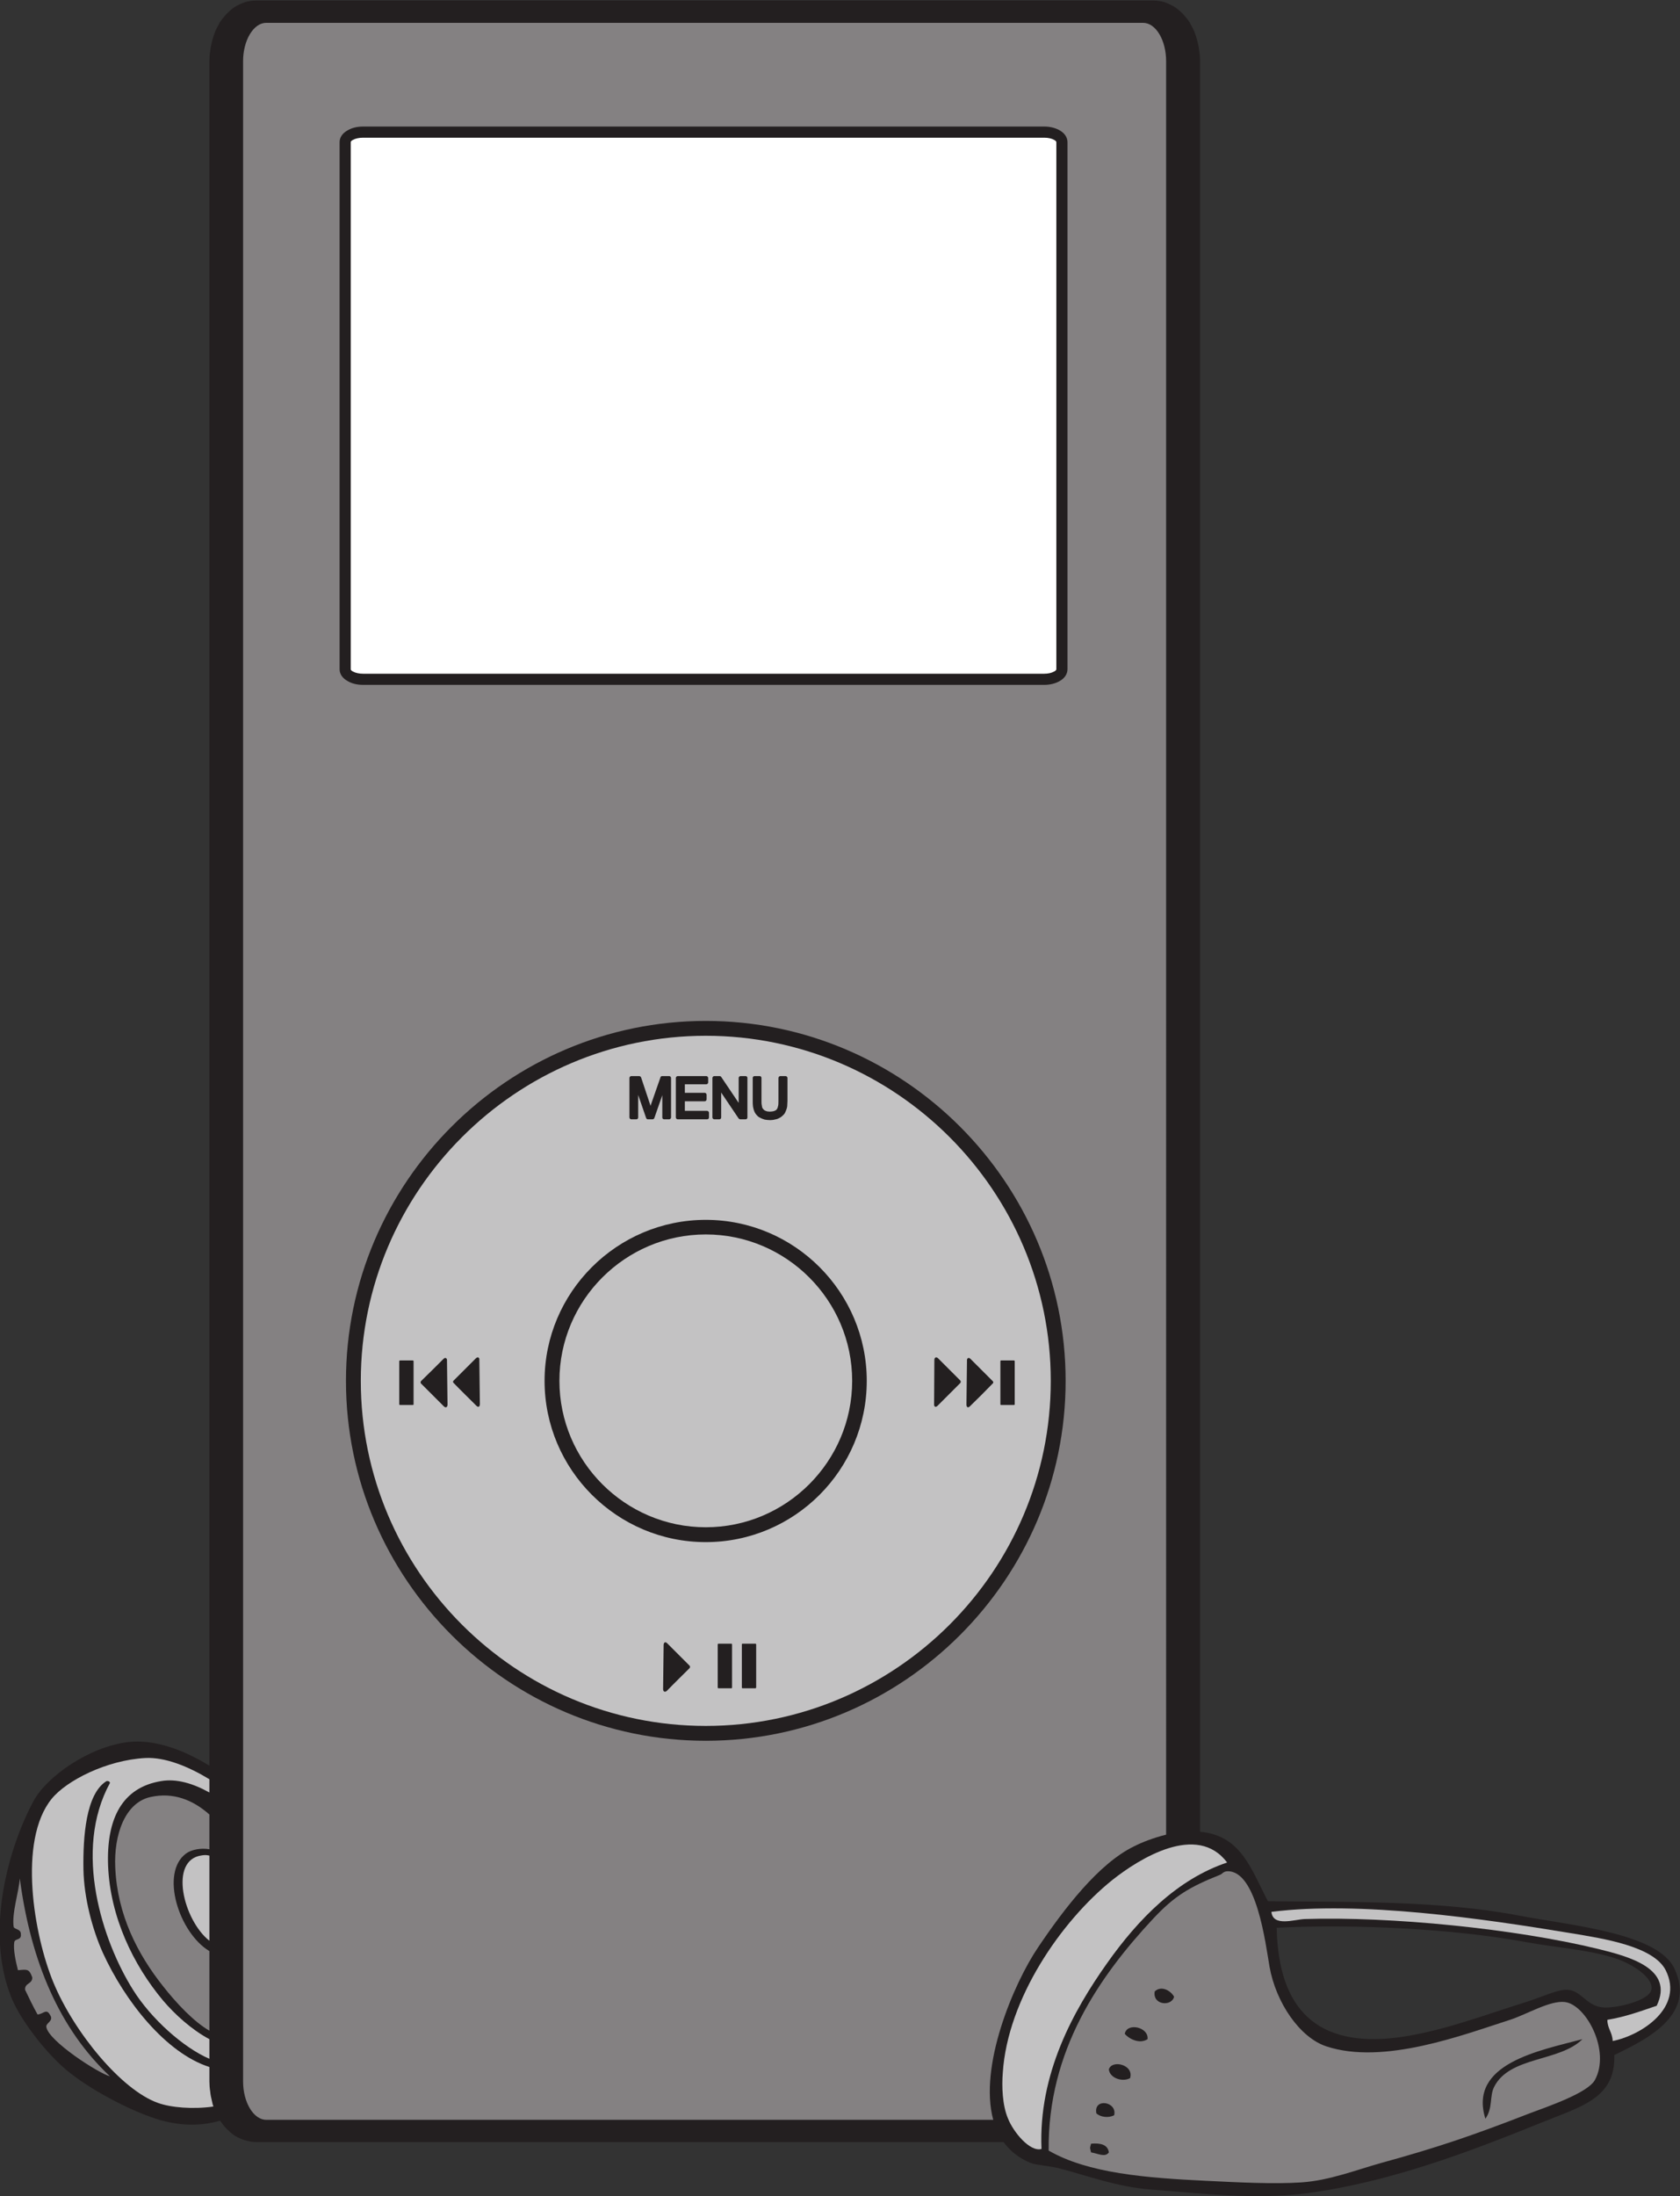 <?xml version="1.0" encoding="UTF-8" standalone="no"?>
<svg
   xmlns:dc="http://purl.org/dc/elements/1.1/"
   xmlns:cc="http://creativecommons.org/ns#"
   xmlns:rdf="http://www.w3.org/1999/02/22-rdf-syntax-ns#"
   xmlns:svg="http://www.w3.org/2000/svg"
   xmlns="http://www.w3.org/2000/svg"
   viewBox="0 0 608.067 794.627"
   height="794.627"
   width="608.067"
   xml:space="preserve"
   id="svg2"
   version="1.1"><rect x="0" y="0" width="608.067" height="794.627" fill="#333333" stroke="none"/><defs
     id="defs6" /><g
     transform="matrix(1.333,0,0,-1.333,0,794.627)"
     id="g10"><g
       transform="scale(0.1)"
       id="g12"><path
         id="path14"
         style="fill:#231f20;fill-opacity:1;fill-rule:evenodd;stroke:none"
         d="m 3442.81,800.168 c 218.89,-2.168 468.72,2.148 681.13,-38.887 144.72,-27.363 377.28,-47.519 422.63,-144.004 C 4608.5,486.965 4460.18,420.715 4383.14,382.551 4387.45,263.762 4289.54,242.156 4186.57,199.68 3992.18,121.199 3779.05,39.113 3552.98,8.156 3410.42,-11.277 3258.5,7.434 3126.02,17.512 c -95.04,7.207 -174.24,38.164 -249.84,57.598 -24.48,6.484 -62.64,8.652 -77.04,14.414 -32.4,12.95 -56.88,33.106 -74.16,56.875 H 695.297 c -10.082,0 -20.16,2.168 -30.238,5.04 -10.082,2.886 -19.446,7.207 -27.364,12.246 -0.718,0 -0.718,0.722 -1.441,0.722 -7.195,5.039 -14.399,11.5 -21.598,18.711 -6.476,6.485 -11.519,13.668 -17.277,21.602 0,0 0,0 0.719,0 -51.121,-15.117 -110.16,-15.84 -174.961,5.039 -73.442,23.769 -180.719,79.922 -244.801,133.926 -59.039,50.39 -125.996,139.668 -148.32,197.265 -71.281,179.293 -6.48,406.817 61.922,532.811 36.718,66.23 150.481,145.43 254.879,158.4 71.282,8.63 150.481,-20.16 221.762,-64.09 V 5794.8 c 0,9.36 0.719,18.72 2.16,27.36 0.715,9.36 2.879,18 5.039,27.36 2.161,8.64 5.039,17.28 7.918,24.48 v 0.72 c 3.602,7.92 7.203,15.12 11.52,22.32 l -0.719,-0.72 c 0,0 0,0 0.719,0.72 0.723,0.72 0.723,1.44 0.723,2.16 5.761,8.64 12.242,16.56 18.718,23.75 7.199,7.21 14.403,13.69 21.598,18.73 0.723,0 0.723,0.72 1.441,0.72 7.918,5.04 17.282,9.36 27.364,12.96 10.078,2.88 20.156,4.32 30.238,4.32 H 3131.78 c 10.08,0 20.15,-1.44 30.24,-4.32 9.36,-3.6 18.71,-7.92 27.36,-12.96 0.72,0 0.72,-0.72 0.72,-0.72 7.92,-5.04 15.11,-11.52 22.31,-18.73 6.48,-7.19 12.97,-15.11 18.72,-23.75 0,-0.72 0,-1.44 0.73,-2.16 0.72,-0.72 0.72,-0.72 0.72,-0.72 l -0.72,0.72 c 4.32,-7.2 7.91,-14.4 11.52,-22.32 V 5874 c 2.88,-7.2 5.76,-15.84 7.92,-24.48 2.16,-9.36 4.31,-18 5.04,-27.36 1.43,-8.64 2.16,-18 2.16,-27.36 V 988.801 c 112.32,-10.078 138.96,-102.969 184.31,-188.633 z m 23.76,-72.012 c 209.52,10.801 482.41,-2.875 676.81,-38.886 87.12,-15.84 167.75,-20.157 239.76,-43.184 46.79,-14.414 107.99,-53.281 100.8,-86.406 -6.49,-30.235 -100.08,-51.836 -133.92,-47.524 -42.48,5.043 -56.88,44.633 -91.45,47.524 -27.35,2.871 -72.71,-20.157 -115.19,-33.125 C 4032.5,492.004 3911.53,445.207 3792.73,430.07 3578.18,403.43 3470.9,504.949 3466.57,728.156 Z M 596.656,206.16 v 0 0 z" /><path
         id="path16"
         style="fill:#231f20;fill-opacity:1;fill-rule:evenodd;stroke:none"
         d="m 594.496,5895.6 v 0 0 z" /><path
         id="path18"
         style="fill:#231f20;fill-opacity:1;fill-rule:evenodd;stroke:none"
         d="m 594.496,5896.32 v -0.72 c 0,0 0,0 0,0.72 v 0" /><path
         id="path20"
         style="fill:#231f20;fill-opacity:1;fill-rule:evenodd;stroke:none"
         d="m 594.496,5896.32 v 0 0 z" /><path
         id="path22"
         style="fill:#231f20;fill-opacity:1;fill-rule:evenodd;stroke:none"
         d="m 594.496,210.48 v 0 0 z" /><path
         id="path24"
         style="fill:#231f20;fill-opacity:1;fill-rule:evenodd;stroke:none"
         d="m 594.496,210.48 v 0 0 z" /><path
         id="path26"
         style="fill:#231f20;fill-opacity:1;fill-rule:evenodd;stroke:none"
         d="m 594.496,209.758 v 0 0 z" /><path
         id="path28"
         style="fill:#231f20;fill-opacity:1;fill-rule:evenodd;stroke:none"
         d="m 3232.58,210.48 v 0 0 z" /><path
         id="path30"
         style="fill:#231f20;fill-opacity:1;fill-rule:evenodd;stroke:none"
         d="m 3232.58,210.48 v 0 0 z" /><path
         id="path32"
         style="fill:#231f20;fill-opacity:1;fill-rule:evenodd;stroke:none"
         d="m 3232.58,209.758 v 0 0 z" /><path
         id="path34"
         style="fill:#231f20;fill-opacity:1;fill-rule:evenodd;stroke:none"
         d="m 3232.58,5895.6 v 0 0 z" /><path
         id="path36"
         style="fill:#231f20;fill-opacity:1;fill-rule:evenodd;stroke:none"
         d="m 3232.58,5896.32 c 0,-0.72 0,-0.72 0,-0.72 v 0.72 0" /><path
         id="path38"
         style="fill:#231f20;fill-opacity:1;fill-rule:evenodd;stroke:none"
         d="m 3232.58,5896.32 v 0 0 z" /><path
         id="path40"
         style="fill:#c3c2c3;fill-opacity:1;fill-rule:evenodd;stroke:none"
         d="m 1916.42,1815.36 c 218.88,0 397.44,178.56 397.44,397.44 0,218.87 -178.56,397.45 -397.44,397.45 -218.88,0 -397.44,-178.58 -397.44,-397.45 0,-218.88 178.56,-397.44 397.44,-397.44 v 0" /><path
         id="path42"
         style="fill:#ffffff;fill-opacity:1;fill-rule:evenodd;stroke:none"
         d="m 986.176,5587.44 c -10.801,0 -20.879,-2.16 -27.36,-5.76 -4.32,-2.16 -6.476,-4.32 -6.476,-6.48 V 4144.55 c 0,-2.15 2.156,-4.31 6.476,-6.47 6.481,-3.6 16.559,-5.76 27.36,-5.76 H 2835.14 c 10.8,0 20.15,2.16 26.64,5.76 4.31,2.16 6.47,4.32 6.47,6.47 V 5575.2 c 0,2.16 -2.16,4.32 -6.47,6.48 -6.49,3.6 -15.84,5.76 -26.64,5.76 H 986.176 v 0" /><path
         id="path44"
         style="fill:#c3c2c3;fill-opacity:1;fill-rule:evenodd;stroke:none"
         d="m 1916.42,1276.09 c 516.24,0 936.72,420.46 936.72,936.71 0,515.51 -420.48,936.72 -936.72,936.72 -516.24,0 -936.725,-421.21 -936.725,-936.72 0,-516.25 420.485,-936.71 936.725,-936.71 z M 1292.18,2274 c -20.16,-20.16 -40.32,-40.32 -60.48,-60.47 -2.16,-1.45 -2.16,-5.04 0,-6.49 20.16,-20.88 41.03,-41.03 61.92,-61.93 5.04,-5.04 9.36,-2.87 9.36,5.06 -0.72,39.59 -0.72,79.2 -1.44,119.51 0.72,6.48 -4.32,9.35 -9.36,4.32 z m -87.84,-1.45 c -20.16,-20.16 -40.32,-40.31 -61.2,-60.47 -1.44,-2.17 -1.44,-5.04 0,-6.48 20.88,-20.88 41.76,-41.76 61.92,-61.92 5.04,-5.04 10.08,-2.89 10.08,5.04 -0.72,39.59 -0.72,79.2 -1.44,118.79 0.72,6.49 -4.32,10.08 -9.36,5.04 z m -83.52,-4.32 h -34.57 c -1.44,0 -2.15,-1.44 -2.15,-2.14 v -116.64 c 0,-1.45 0.71,-2.17 2.15,-2.17 h 34.57 c 1.44,0 2.16,0.72 2.16,2.17 v 116.64 c 0,0.7 -0.72,2.14 -2.16,2.14 z m 1426.32,5.77 c 20.16,-20.16 40.32,-40.32 60.48,-60.47 1.43,-1.45 1.43,-5.04 0,-6.49 -20.88,-20.88 -41.05,-41.03 -61.93,-61.93 -5.04,-5.04 -10.08,-2.87 -9.35,5.06 0,39.59 0.72,79.2 0.72,119.51 0,6.48 5.04,9.35 10.08,4.32 z m 87.84,-1.45 c 20.16,-20.16 40.31,-40.31 60.48,-60.47 2.16,-2.17 2.16,-5.04 0,-6.48 -20.17,-20.88 -41.05,-41.76 -61.92,-61.92 -5.04,-5.04 -9.36,-2.89 -9.36,5.04 0.71,39.59 0.71,79.2 1.43,118.79 -0.72,6.49 4.33,10.08 9.37,5.04 z m 82.79,-4.32 h 35.29 c 1.44,0 2.15,-1.44 2.15,-2.14 v -116.64 c 0,-1.45 -0.71,-2.17 -2.15,-2.17 h -35.29 c -0.71,0 -1.43,0.72 -1.43,2.17 v 116.64 c 0,0.7 0.72,2.14 1.43,2.14 z M 1811.3,1500.71 c 20.16,-20.15 41.04,-41.03 61.2,-61.19 1.44,-1.45 1.44,-4.31 0,-6.48 -20.88,-20.88 -41.76,-41.04 -61.93,-61.91 -5.03,-4.32 -10.07,-2.17 -10.07,5.03 0.71,39.59 0.71,79.93 1.44,119.52 0,6.48 4.31,10.07 9.36,5.03 z m 139.68,-1.44 h 35.27 c 0.73,0 1.45,-0.7 1.45,-2.15 v -116.64 c 0,-1.45 -0.72,-2.17 -1.45,-2.17 h -35.27 c -1.44,0 -2.16,0.72 -2.16,2.17 v 116.64 c 0,1.45 0.72,2.15 2.16,2.15 z m 64.8,0 h 35.27 c 1.45,0 2.17,-0.7 2.17,-2.15 v -116.64 c 0,-0.72 -0.72,-2.17 -2.17,-2.17 h -35.27 c -0.72,0 -1.44,1.45 -1.44,2.17 v 116.64 c 0,1.45 0.72,2.15 1.44,2.15 z m -306.72,1428.5 v 107.27 c 0,2.87 2.88,5.04 5.04,5.04 h 21.6 c 1.44,0 4.32,-1.44 5.04,-3.6 l 25.2,-75.61 v 0 c 0,-0.7 0,-1.42 0.72,-1.42 0,0.72 0,1.42 0.72,2.87 l 25.92,74.16 c 0,2.16 2.88,3.6 4.32,3.6 h 19.43 c 2.17,0 5.04,-2.17 5.04,-5.04 v -107.27 c 0,-2.89 -2.87,-5.04 -5.04,-5.04 h -13.67 c -2.88,0 -5.04,2.15 -5.04,5.04 v 60.47 l -21.6,-61.92 c -0.72,-2.17 -2.88,-3.59 -5.04,-3.59 h -12.97 c -1.43,0 -3.59,1.42 -4.32,3.59 l -21.59,62.64 v -61.19 c 0,-2.89 -2.17,-5.04 -5.04,-5.04 h -13.68 c -2.16,0 -5.04,2.15 -5.04,5.04 z m 126,0 v 107.27 c 0,2.87 2.88,5.04 5.04,5.04 h 77.76 c 2.16,0 5.03,-2.17 5.03,-5.04 v -12.24 c 0,-2.88 -2.87,-5.04 -5.03,-5.04 h -58.32 v -23.04 h 54 c 2.88,0 5.04,-2.88 5.04,-5.04 v -12.96 c 0,-2.16 -2.16,-5.05 -5.04,-5.05 h -54 v -25.92 h 60.48 c 2.87,0 5.04,-2.87 5.04,-5.04 v -12.94 c 0,-2.89 -2.17,-5.04 -5.04,-5.04 h -79.92 c -2.16,0 -5.04,2.15 -5.04,5.04 z m 99.35,0 v 107.27 c 0,2.87 2.89,5.04 5.05,5.04 h 15.11 c 0.73,0 3.61,-1.44 3.61,-2.17 l 47.52,-70.55 v 67.68 c 0,2.87 2.88,5.04 5.04,5.04 h 13.67 c 2.89,0 5.05,-2.17 5.05,-5.04 v -107.27 c 0,-2.89 -2.16,-5.04 -5.05,-5.04 h -14.39 c -1.44,0 -3.6,1.42 -4.32,2.15 l -47.52,70.55 v -67.66 c 0,-2.89 -2.16,-5.04 -5.04,-5.04 h -13.68 c -2.16,0 -5.05,2.15 -5.05,5.04 z m 184.32,112.31 h 14.41 c 2.16,0 5.04,-2.17 5.04,-5.04 v -61.92 c 0,-5.76 -0.72,-10.8 -0.72,-15.12 -0.72,-5.04 -2.16,-8.63 -3.6,-12.25 -1.44,-3.59 -2.88,-7.18 -5.76,-10.07 -2.89,-2.88 -5.76,-5.77 -9.37,-7.91 v 0 c -3.59,-2.17 -7.91,-4.34 -12.23,-5.04 -5.04,-1.45 -10.08,-2.17 -15.12,-2.17 -5.77,0 -10.81,0.72 -15.13,1.44 -4.31,1.43 -8.63,2.88 -12.23,5.04 v 0 c -3.61,1.45 -7.2,4.32 -9.36,7.19 -2.88,2.89 -5.04,6.48 -6.48,10.1 v 0 c -1.44,3.59 -2.88,7.91 -3.61,12.95 -0.71,4.31 -0.71,10.08 -0.71,15.84 v 61.92 c 0,2.87 2.16,5.04 5.03,5.04 h 13.69 c 2.88,0 5.04,-2.17 5.04,-5.04 v -61.92 c 0,-4.32 0,-8.64 0.72,-11.53 v 0 c 0.72,-2.87 0.72,-5.76 1.43,-7.18 v 0 c 0.73,-1.45 1.44,-2.89 2.89,-4.34 1.44,-1.43 2.15,-2.15 4.32,-3.59 1.44,-0.73 3.59,-1.45 5.75,-2.15 2.17,0 4.32,-0.72 7.21,-0.72 4.32,0 8.64,0.72 11.52,1.42 2.88,1.45 5.76,2.17 7.2,4.34 v 0 c 1.44,1.42 2.88,4.31 3.6,7.91 1.44,4.31 1.44,9.35 1.44,15.84 v 61.92 c 0,2.87 2.88,5.04 5.03,5.04 z M 1916.42,1775.03 c -241.21,0 -437.76,196.56 -437.76,437.77 0,240.47 196.55,437.04 437.76,437.04 241.2,0 437.04,-196.57 437.04,-437.04 0,-241.21 -195.84,-437.77 -437.04,-437.77 v 0" /><path
         id="path46"
         style="fill:#c3c2c3;fill-opacity:1;fill-rule:evenodd;stroke:none"
         d="M 3331.93,905.281 C 3196.57,859.914 3090.73,751.926 3005.78,631.672 2915.06,503.527 2819.3,332.156 2827.94,127.688 c -31.68,-8.657 -76.32,46.074 -90.72,82.07 -15.84,36.719 -17.28,88.555 -14.41,124.566 12.97,200.883 158.41,411.84 297.37,523.442 73.43,58.32 230.39,156.224 311.75,47.515 v 0" /><path
         id="path48"
         style="fill:#848182;fill-opacity:1;fill-rule:evenodd;stroke:none"
         d="m 2847.38,123.352 c -2.89,272.168 138.23,473.046 282.96,628.574 59.04,63.355 100.08,87.105 182.87,120.23 5.77,2.168 7.92,8.637 18.72,9.36 79.93,3.593 104.41,-196.567 115.21,-259.2 17.27,-97.207 82.08,-192.246 154.08,-215.996 155.52,-51.836 372.96,31.68 498.96,71.993 44.63,14.414 108.71,53.281 149.04,48.242 57.6,-7.188 124.56,-132.481 81.35,-211.68 -19.44,-35.273 -128.16,-71.992 -177.84,-90.723 -154.08,-59.746 -248.39,-92.148 -403.19,-134.629 -64.81,-18.008 -139.68,-47.52 -216,-52.559 -74.16,-5.039 -170.64,0 -259.2,4.316 -162.72,7.91 -319.68,20.156 -426.96,82.071 z m 288,432.011 c -6.49,-37.441 46.08,-41.758 52.56,-14.414 -9.37,17.285 -35.28,30.977 -52.56,14.414 z m -81.36,-115.195 c 10.79,-12.969 39.59,-28.809 61.92,-14.414 3.6,33.125 -56.17,46.094 -61.92,14.414 z m 979.19,-230.41 c 20.89,29.512 10.81,61.191 23.76,86.402 41.77,83.52 177.84,67.68 239.77,129.594 C 4180.1,394.797 3986.42,359.523 4033.21,209.758 Z M 3010.82,343.684 c 2.16,-23.047 36,-35.293 57.6,-23.77 11.52,36.719 -49.68,51.133 -57.6,23.77 z m -33.85,-119.532 c 11.53,-10.078 32.41,-12.953 48.24,-5.039 9.37,37.442 -56.87,48.242 -48.24,5.039 z m -14.39,-105.839 c 18.72,-2.872 38.15,-14.395 48.24,0 -2.88,21.597 -23.05,25.917 -48.24,23.765 -3.6,-14.39 -3.6,-8.648 0,-23.765 v 0" /><path
         id="path50"
         style="fill:#c3c2c3;fill-opacity:1;fill-rule:evenodd;stroke:none"
         d="m 4378.82,420.715 c -0.72,23.769 -14.41,33.848 -14.41,57.598 48.97,7.929 91.45,23.769 133.93,38.164 48.96,101.523 -77.04,133.925 -158.41,154.082 -227.52,55.449 -564.47,88.554 -796.32,81.367 -28.07,-0.727 -87.11,-22.324 -91.43,19.433 239.75,30.235 571.68,-18.007 811.43,-57.597 92.17,-15.117 226.09,-35.996 259.2,-100.801 50.4,-100.805 -64.79,-176.406 -143.99,-192.246 v 0" /><path
         id="path52"
         style="fill:#c3c2c3;fill-opacity:1;fill-rule:evenodd;stroke:none"
         d="m 394.336,1188.96 c 54,2.89 117.363,-23.05 174.242,-57.6 v -36 c -43.922,24.48 -89.281,38.17 -131.039,30.96 -105.121,-17.29 -149.043,-100.8 -144.004,-230.414 5.762,-138.218 67.68,-267.832 149.043,-365.039 32.399,-38.14 78.477,-79.918 126,-105.113 V 372.473 C 498.02,402.727 410.176,481.199 361.215,559.68 c -82.797,131.758 -163.438,377.285 -62.637,561.6 -0.723,4.32 -4.32,5.76 -9.359,5.04 -56.16,-34.57 -64.082,-151.914 -62.641,-239.765 1.442,-77.754 24.477,-163.438 52.559,-226.075 59.758,-131.035 170.636,-272.167 289.441,-310.312 v -38.887 c 0,-9.355 0.719,-18.73 2.16,-27.363 0.715,-9.355 2.879,-18.012 5.039,-27.363 0.723,-4.317 2.161,-9.356 3.598,-13.672 -55.437,-7.934 -115.918,-2.891 -151.195,10.078 -98.645,35.273 -226.801,190.801 -282.965,326.152 -53.278,128.164 -97.195,385.211 -5.039,498.957 40.32,49.7 149.043,105.13 254.16,110.89 v 0" /><path
         id="path54"
         style="fill:#c3c2c3;fill-opacity:1;fill-rule:evenodd;stroke:none"
         d="m 568.578,692.883 c -70.558,55.43 -111.601,220.312 -20.16,231.836 7.922,1.445 14.398,0.722 20.16,-0.727 v -231.109 0" /><path
         id="path56"
         style="fill:#848182;fill-opacity:1;fill-rule:evenodd;stroke:none"
         d="m 408.734,1083.12 c 61.918,13.69 115.204,-7.91 159.844,-47.52 v -94.319 c -23.765,4.317 -49.683,-1.445 -63.363,-11.523 -71.277,-52.559 -19.438,-215.274 63.363,-264.961 V 448.801 c -41.762,23.75 -90,74.883 -126,120.957 -69.844,87.832 -123.844,194.394 -129.598,321.109 -4.324,90 26.637,177.133 95.754,192.253 v 0" /><path
         id="path58"
         style="fill:#848182;fill-opacity:1;fill-rule:evenodd;stroke:none"
         d="M 53.777,862.082 C 84.019,632.395 163.938,450.949 298.578,324.949 c -30.961,7.934 -167.039,95.766 -172.801,133.93 -1.441,12.246 22.321,15.84 9.36,33.848 -9.36,16.543 -17.282,1.425 -33.121,0 -12.243,21.597 -23.039,44.628 -33.836,66.953 -1.441,19.433 20.156,15.117 19.438,33.847 -8.641,23.75 -13.68,21.582 -38.883,19.434 -6.477,25.918 -12.957,56.152 -10.078,75.605 1.441,11.504 20.16,4.317 18,22.301 0,13.696 -14.399,12.25 -19.438,18.735 -5.766,37.441 13.68,94.316 16.558,132.48 v 0" /><path
         id="path60"
         style="fill:#848182;fill-opacity:1;fill-rule:evenodd;stroke:none"
         d="M 722.656,5899.2 H 3103.7 c 34.55,0 62.64,-46.8 62.64,-104.4 V 980.867 c -32.4,-7.906 -64.81,-20.152 -88.57,-32.379 -95.04,-46.816 -187.91,-167.773 -259.2,-273.613 -66.23,-97.91 -161.27,-322.559 -121.68,-467.988 H 722.656 c -33.84,0 -62.64,46.797 -62.64,104.394 V 5794.8 c 0,57.6 28.8,104.4 62.64,104.4 z m 263.52,-281.52 H 2835.14 c 15.84,0 30.24,-3.6 41.75,-10.08 12.97,-7.21 21.61,-18.72 21.61,-32.4 V 4144.55 c 0,-13.67 -8.64,-25.19 -21.61,-32.39 -11.51,-6.48 -25.91,-10.09 -41.75,-10.09 H 986.176 c -16.559,0 -30.961,3.61 -41.758,10.09 -13.68,7.2 -22.324,18.72 -22.324,32.39 V 5575.2 c 0,13.68 8.644,25.19 22.324,32.4 10.797,6.48 25.199,10.08 41.758,10.08 z M 1916.42,1235.75 c -537.84,0 -977.045,439.2 -977.045,977.05 0,537.84 439.205,977.04 977.045,977.04 537.84,0 977.04,-439.2 977.04,-977.04 0,-537.85 -439.2,-977.05 -977.04,-977.05 v 0" /></g></g></svg>